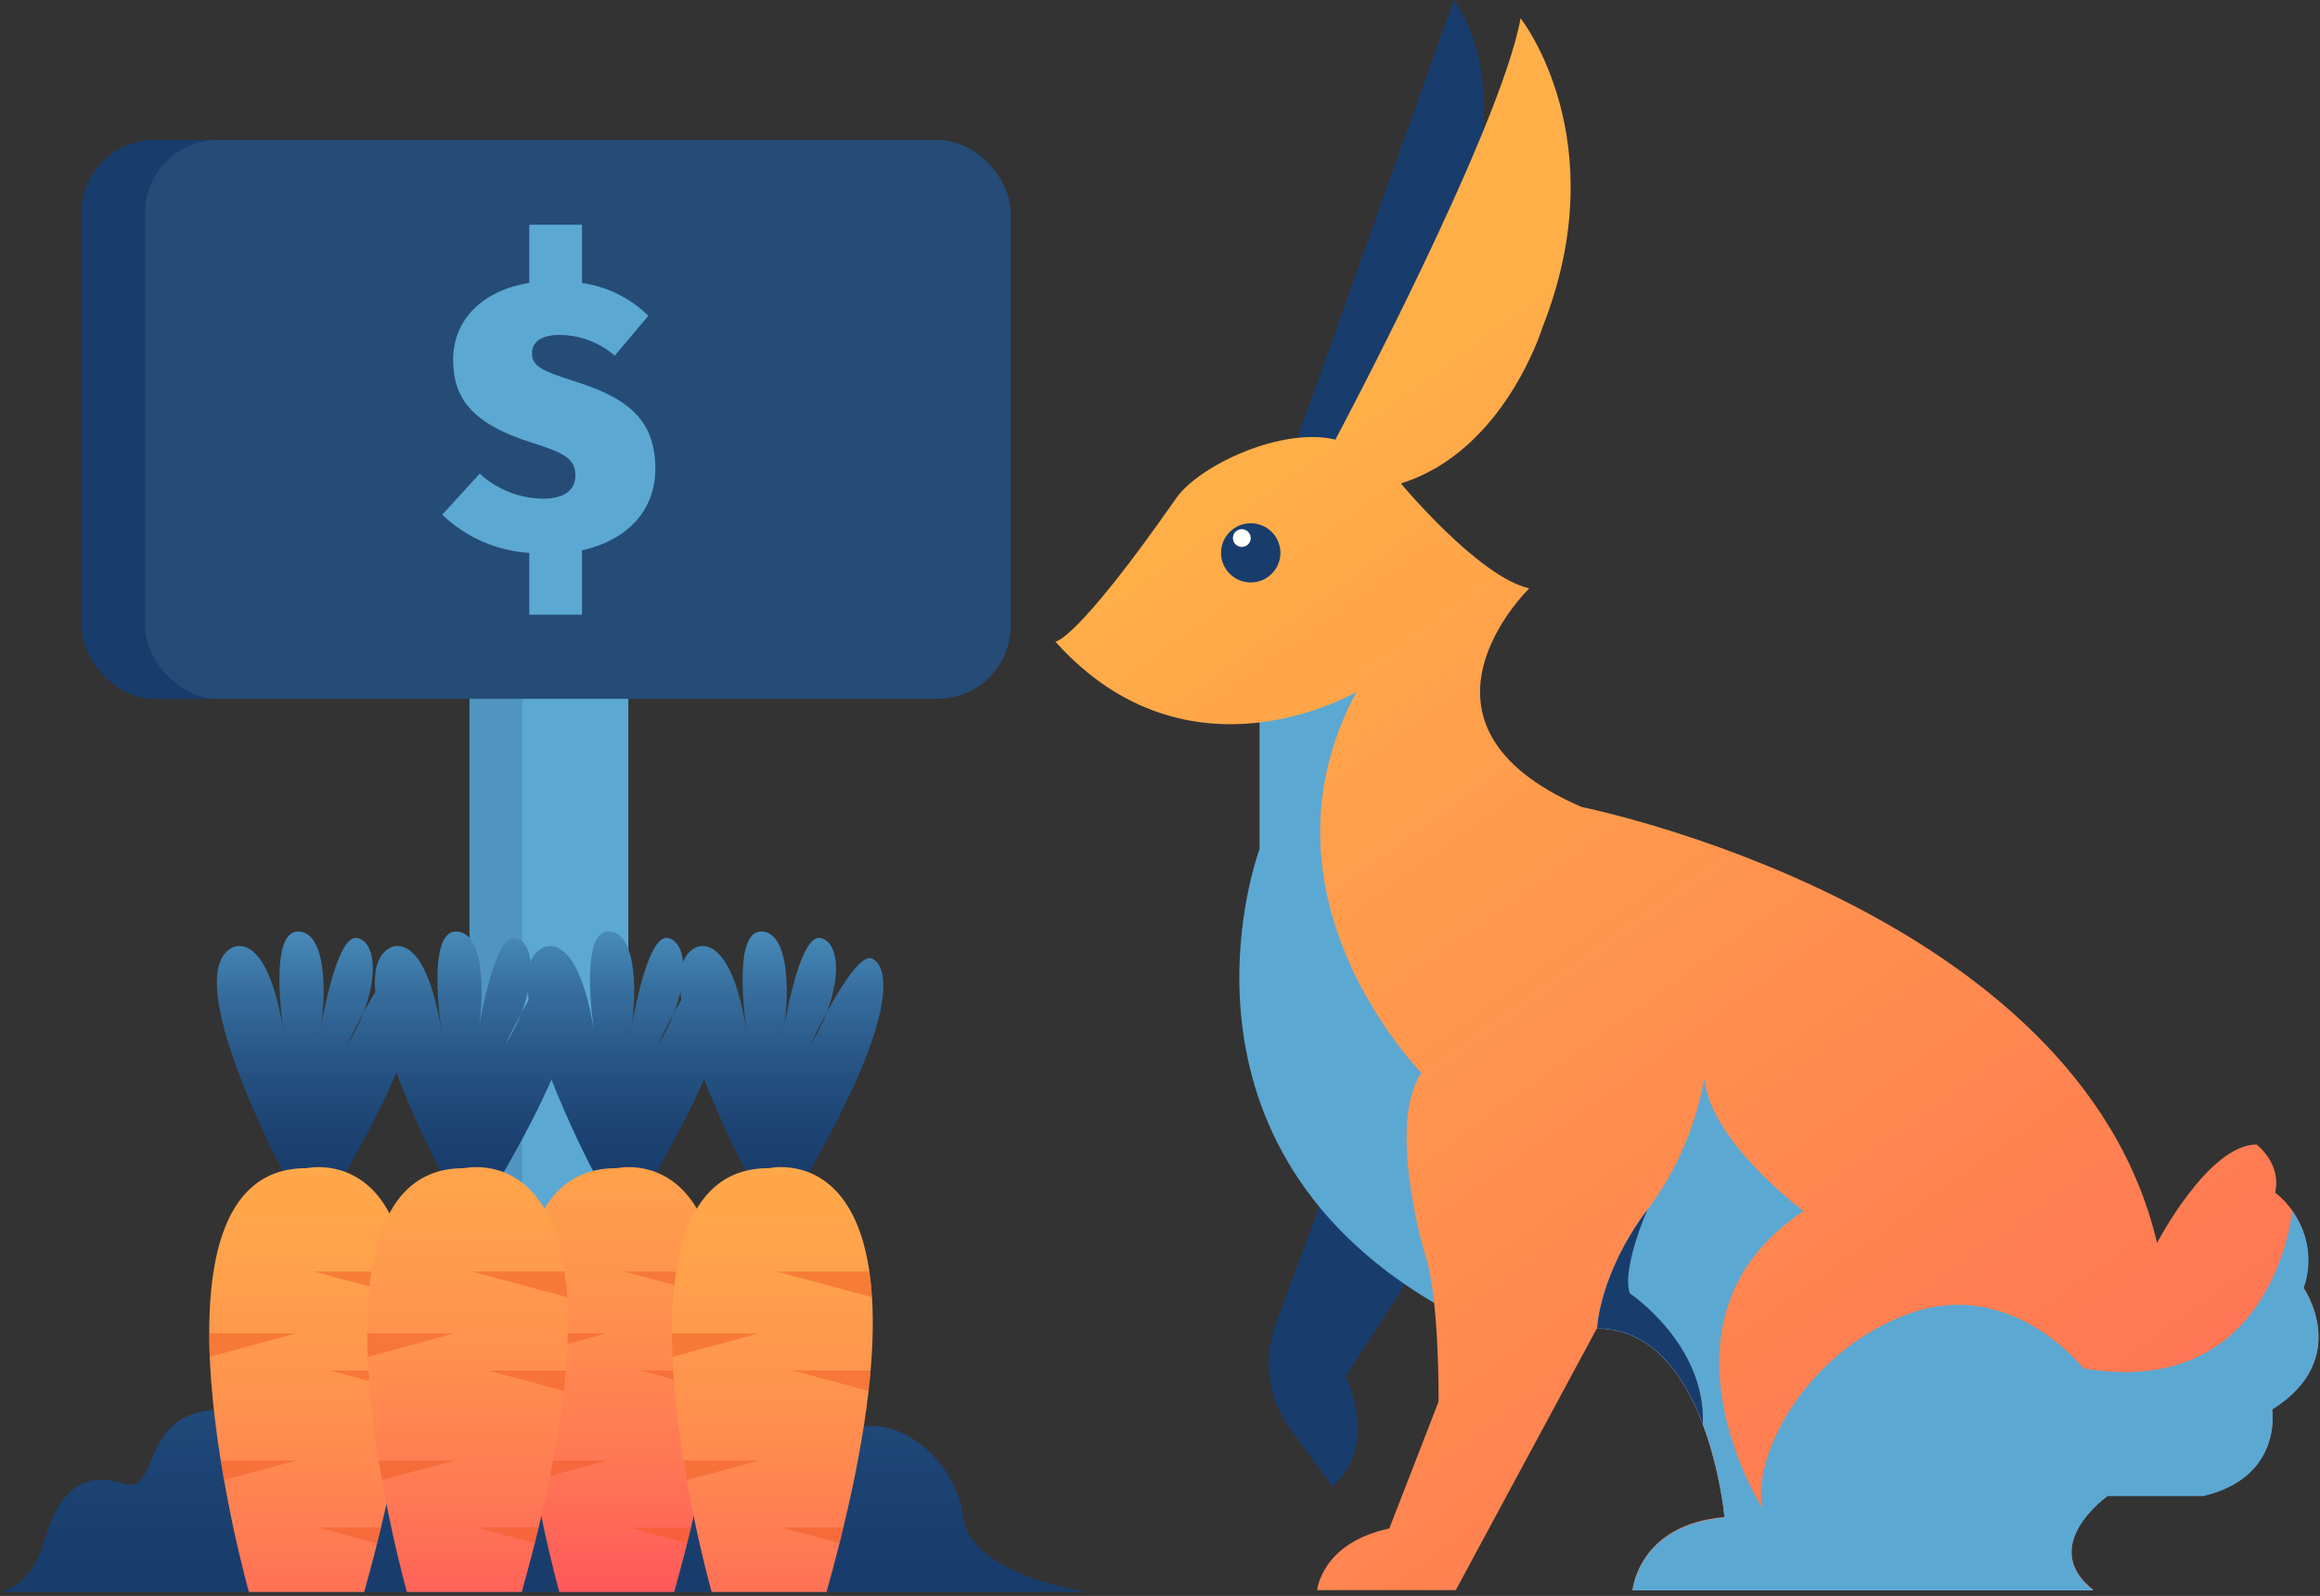 <?xml version="1.0" encoding="UTF-8"?>
<svg width="266px" height="183px" viewBox="0 0 266 183" version="1.1" xmlns="http://www.w3.org/2000/svg" xmlns:xlink="http://www.w3.org/1999/xlink">
    <rect x="0" y="0" width="266" height="183" fill="#333333" stroke="none"/>
    <!-- Generator: Sketch 52.5 (67469) - http://www.bohemiancoding.com/sketch -->
    <title>Asset 21</title>
    <desc>Created with Sketch.</desc>
    <defs>
        <linearGradient x1="49.992%" y1="87.672%" x2="49.992%" y2="-203.534%" id="linearGradient-1">
            <stop stop-color="#183D6D" offset="0%"></stop>
            <stop stop-color="#1C4373" offset="19%"></stop>
            <stop stop-color="#265483" offset="45%"></stop>
            <stop stop-color="#376F9F" offset="75%"></stop>
            <stop stop-color="#498DBC" offset="100%"></stop>
        </linearGradient>
        <linearGradient x1="50.022%" y1="91.31%" x2="50.022%" y2="-113.978%" id="linearGradient-2">
            <stop stop-color="#183D6D" offset="0%"></stop>
            <stop stop-color="#1C4373" offset="19%"></stop>
            <stop stop-color="#265483" offset="45%"></stop>
            <stop stop-color="#376F9F" offset="75%"></stop>
            <stop stop-color="#498DBC" offset="100%"></stop>
        </linearGradient>
        <linearGradient x1="126.473%" y1="200.41%" x2="21.462%" y2="24.283%" id="linearGradient-3">
            <stop stop-color="#FF2A64" offset="0%"></stop>
            <stop stop-color="#FFAF48" offset="100%"></stop>
        </linearGradient>
        <linearGradient x1="50.006%" y1="100.128%" x2="50.006%" y2="0.128%" id="linearGradient-4">
            <stop stop-color="#183D6D" offset="0%"></stop>
            <stop stop-color="#1C4373" offset="19%"></stop>
            <stop stop-color="#265483" offset="45%"></stop>
            <stop stop-color="#376F9F" offset="75%"></stop>
            <stop stop-color="#498DBC" offset="100%"></stop>
        </linearGradient>
        <linearGradient x1="49.864%" y1="156.137%" x2="49.864%" y2="-47.983%" id="linearGradient-5">
            <stop stop-color="#FF2A64" offset="0%"></stop>
            <stop stop-color="#FF3462" offset="3%"></stop>
            <stop stop-color="#FF595A" offset="17%"></stop>
            <stop stop-color="#FF7854" offset="31%"></stop>
            <stop stop-color="#FF904E" offset="46%"></stop>
            <stop stop-color="#FFA24B" offset="62%"></stop>
            <stop stop-color="#FFAC49" offset="79%"></stop>
            <stop stop-color="#FFAF48" offset="100%"></stop>
        </linearGradient>
        <linearGradient x1="49.956%" y1="100.128%" x2="49.956%" y2="0.128%" id="linearGradient-6">
            <stop stop-color="#183D6D" offset="0%"></stop>
            <stop stop-color="#1C4373" offset="19%"></stop>
            <stop stop-color="#265483" offset="45%"></stop>
            <stop stop-color="#376F9F" offset="75%"></stop>
            <stop stop-color="#498DBC" offset="100%"></stop>
        </linearGradient>
        <linearGradient x1="49.98%" y1="134.23%" x2="49.98%" y2="-69.89%" id="linearGradient-7">
            <stop stop-color="#FF2A64" offset="0%"></stop>
            <stop stop-color="#FF3462" offset="3%"></stop>
            <stop stop-color="#FF595A" offset="17%"></stop>
            <stop stop-color="#FF7854" offset="31%"></stop>
            <stop stop-color="#FF904E" offset="46%"></stop>
            <stop stop-color="#FFA24B" offset="62%"></stop>
            <stop stop-color="#FFAC49" offset="79%"></stop>
            <stop stop-color="#FFAF48" offset="100%"></stop>
        </linearGradient>
        <linearGradient x1="49.784%" y1="100.128%" x2="49.784%" y2="0.128%" id="linearGradient-8">
            <stop stop-color="#183D6D" offset="0%"></stop>
            <stop stop-color="#1C4373" offset="19%"></stop>
            <stop stop-color="#265483" offset="45%"></stop>
            <stop stop-color="#376F9F" offset="75%"></stop>
            <stop stop-color="#498DBC" offset="100%"></stop>
        </linearGradient>
        <linearGradient x1="50.004%" y1="156.137%" x2="50.004%" y2="-47.983%" id="linearGradient-9">
            <stop stop-color="#FF2A64" offset="0%"></stop>
            <stop stop-color="#FF3462" offset="3%"></stop>
            <stop stop-color="#FF595A" offset="17%"></stop>
            <stop stop-color="#FF7854" offset="31%"></stop>
            <stop stop-color="#FF904E" offset="46%"></stop>
            <stop stop-color="#FFA24B" offset="62%"></stop>
            <stop stop-color="#FFAC49" offset="79%"></stop>
            <stop stop-color="#FFAF48" offset="100%"></stop>
        </linearGradient>
        <linearGradient x1="50%" y1="100.128%" x2="50%" y2="0.128%" id="linearGradient-10">
            <stop stop-color="#183D6D" offset="0%"></stop>
            <stop stop-color="#1C4373" offset="19%"></stop>
            <stop stop-color="#265483" offset="45%"></stop>
            <stop stop-color="#376F9F" offset="75%"></stop>
            <stop stop-color="#498DBC" offset="100%"></stop>
        </linearGradient>
        <linearGradient x1="50.004%" y1="143.555%" x2="50.004%" y2="-60.565%" id="linearGradient-11">
            <stop stop-color="#FF2A64" offset="0%"></stop>
            <stop stop-color="#FF3462" offset="3%"></stop>
            <stop stop-color="#FF595A" offset="17%"></stop>
            <stop stop-color="#FF7854" offset="31%"></stop>
            <stop stop-color="#FF904E" offset="46%"></stop>
            <stop stop-color="#FFA24B" offset="62%"></stop>
            <stop stop-color="#FFAC49" offset="79%"></stop>
            <stop stop-color="#FFAF48" offset="100%"></stop>
        </linearGradient>
    </defs>
    <g id="Page-1" stroke="none" stroke-width="1" fill="none" fill-rule="evenodd">
        <g id="Benefit" transform="translate(-291, -1297)">
            <g id="Group-14" transform="translate(140, 1297)">
                <g id="Group-34">
                    <g id="Group-7">
                        <g id="Asset-21" transform="translate(151, 0)">
                            <path d="M57.97,182.549 L0,182.549 C0,182.549 3.526,182.234 5.167,176.428 C6.808,170.623 9.91,168.712 14.184,170.118 C18.458,171.524 15.689,161.635 25.527,161.635 C34.914,161.635 32.885,173.949 37.159,170.388 C41.433,166.827 47.231,171.605 47.826,176.464 C48.421,181.323 57.97,182.549 57.97,182.549 Z" id="Path" fill="url(#linearGradient-1)"></path>
                            <path d="M124.768,182.549 L42.713,182.549 C42.713,182.549 47.709,182.108 50.026,173.895 C52.343,165.683 56.735,162.978 62.839,164.88 C68.944,166.782 64.967,152.882 78.889,152.882 C92.162,152.882 89.295,170.298 95.345,165.268 C101.396,160.238 109.583,166.981 110.422,173.868 C111.26,180.755 124.768,182.549 124.768,182.549 Z" id="Path" fill="url(#linearGradient-2)"></path>
                            <path d="M161.8,146.184 L154.271,157.84 C154.271,157.84 158.293,165.493 152.774,170.46 L147.977,163.916 C145.411,160.412 144.774,155.855 146.282,151.782 L153.396,132.598 L161.8,146.184 Z" id="Path" fill="#183D6D"></path>
                            <path d="M169.997,15.208 C169.997,15.208 171.205,6.391 166.687,0 L147.625,53.413 L157.283,51.024 L169.997,15.208 Z" id="Path" fill="#183D6D"></path>
                            <path d="M144.415,81.133 L144.415,97.36 C144.415,97.36 132.044,130.273 164.433,149.411 L174.171,109.98 L158.888,78.861 L147.625,74.516 L144.415,81.133 Z" id="Path" fill="#5BA8D3"></path>
                            <path d="M155.533,79.33 C155.533,79.33 136.381,90.734 120.998,73.57 C120.998,73.57 123.262,73.732 134.876,57.1 C137.581,53.286 147.084,48.914 153.108,50.411 C153.108,50.411 171.998,14.974 174.343,2.1 C174.343,2.1 185.379,15.983 176.849,37.547 C176.849,37.547 172.503,51.754 160.619,55.432 C160.619,55.432 169.483,66.123 175.335,67.467 C175.335,67.467 159.284,83.008 181.349,92.537 C181.349,92.537 238.282,103.904 247.317,142.524 C247.317,142.524 253.205,131.237 258.723,131.237 C258.723,131.237 261.609,133.365 260.86,136.754 C264.149,139.332 265.453,143.704 264.115,147.662 C264.115,147.662 269.76,155.775 260.509,161.581 C260.509,161.581 261.762,169.352 252.61,171.497 L241.654,171.497 C241.654,171.497 233.539,177.222 240.022,182.315 L187.183,182.315 C187.183,182.315 187.859,174.788 197.724,173.958 C197.724,173.958 195.758,152.323 183.089,152.323 L166.913,182.333 L151.016,182.333 C151.016,182.333 151.521,176.924 159.293,175.265 L164.938,160.724 C164.938,160.724 165.064,148.437 163.306,143.596 C163.306,143.596 158.96,128.884 162.972,123.034 C162.972,122.989 142.91,102.768 155.533,79.33 Z" id="Path" fill="url(#linearGradient-3)"></path>
                            <g id="Group-51" transform="translate(143.403, 63.394) scale(-1, 1) translate(-143.403, -63.394) translate(140, 60)">
                                <ellipse id="Oval" fill="#183D6D" cx="3.403" cy="3.394" rx="3.403" ry="3.394"></ellipse>
                                <ellipse id="Oval" fill="#FFFFFF" cx="4.424" cy="1.697" rx="1.021" ry="1.018"></ellipse>
                            </g>
                            <path d="M183.116,152.35 C183.116,152.35 183.369,146.084 188.887,138.728 C192.206,134.291 194.439,129.138 195.406,123.683 C196.074,130.895 206.777,138.873 206.777,138.873 C188.22,151.223 202.097,173.003 202.097,173.003 C200.753,166.809 207.282,154.775 218.986,150.601 C230.69,146.427 238.877,156.911 238.877,156.911 C260.734,160.58 262.808,138.936 262.817,138.882 C264.699,141.424 265.19,144.738 264.124,147.716 C264.124,147.716 269.769,155.829 260.518,161.635 C260.518,161.635 261.771,169.406 252.619,171.551 L241.654,171.551 C241.654,171.551 233.539,177.276 240.022,182.369 L187.183,182.369 C187.183,182.369 187.859,174.842 197.724,174.012 C197.751,173.985 195.785,152.35 183.116,152.35 Z" id="Path" fill="#5BA8D3"></path>
                            <path d="M186.876,148.311 C186.876,148.311 195.487,154.081 195.244,163.104 L195.244,163.312 C193.179,157.849 189.509,152.323 183.116,152.323 C183.116,152.323 183.369,146.057 188.887,138.701 C188.887,138.701 185.875,145.553 186.876,148.311 Z" id="Path" fill="#183D6D"></path>
                            <rect id="Rectangle" fill="#5BA8D3" x="53.831" y="78.095" width="18.214" height="72.28"></rect>
                            <rect id="Rectangle" fill="#244C77" opacity="0.2" transform="translate(56.852, 114.226) rotate(180) translate(-56.852, -114.226) " x="53.831" y="78.086" width="6.041" height="72.28"></rect>
                            <rect id="Rectangle" fill="#183D6D" x="9.333" y="16.055" width="99.25" height="64.068" rx="8.361"></rect>
                            <rect id="Rectangle" fill="#244C77" x="16.627" y="16.055" width="99.25" height="64.068" rx="8.361"></rect>
                            <path d="M66.725,63.103 L66.725,70.487 L60.684,70.487 L60.684,63.401 C56.944,63.163 53.409,61.611 50.702,59.02 L55.003,54.314 C56.995,56.141 59.595,57.162 62.298,57.181 C64.85,57.181 65.968,56.063 65.968,54.539 C65.968,52.8 65.066,52.033 61.18,50.825 C53.966,48.59 51.956,45.552 51.956,41.252 C51.956,36.465 55.562,33.247 60.684,32.435 L60.684,25.773 L66.725,25.773 L66.725,32.453 C69.601,32.853 72.271,34.172 74.336,36.212 L70.485,40.783 C68.728,39.27 66.493,38.427 64.174,38.403 C62.073,38.403 61,39.214 61,40.512 C61,42.027 62.118,42.523 66.32,43.866 C72.406,45.831 75.138,48.472 75.138,53.782 C75.129,58.434 72.045,61.923 66.725,63.103 Z" id="Path" fill="#5BA8D3"></path>
                            <path d="M32.56,134.564 C32.56,134.564 20.45,111.882 26.609,108.673 C26.609,108.673 30.631,106.212 32.56,118.589 C32.56,118.589 30.631,106.816 34.165,106.816 C37.7,106.816 37.375,115.164 36.627,118.797 C36.627,118.797 38.43,106.924 41.009,107.564 C43.588,108.204 43.363,114.199 39.837,119.761 C39.837,119.761 44.859,108.944 46.897,109.917 C48.935,110.891 49.801,116.868 39.359,134.897 L32.56,134.564 Z" id="Path" fill="url(#linearGradient-4)"></path>
                            <path d="M28.539,182.549 C28.539,182.549 14.761,133.824 35.166,133.951 C35.166,133.951 56.744,128.956 41.757,182.549 L28.539,182.549 Z" id="Path" fill="url(#linearGradient-5)"></path>
                            <path d="M24.039,155.586 L33.958,152.882 L23.985,152.882 C23.985,153.783 24.003,154.685 24.039,155.586 Z" id="Path" fill="#F15A24" opacity="0.5"></path>
                            <path d="M46.888,148.744 C46.825,147.689 46.717,146.716 46.582,145.805 L35.987,145.805 L46.888,148.744 Z" id="Path" fill="#F15A24" opacity="0.5"></path>
                            <path d="M46.527,159.489 C46.618,158.687 46.69,157.912 46.753,157.155 L37.871,157.155 L46.527,159.489 Z" id="Path" fill="#F15A24" opacity="0.5"></path>
                            <path d="M43.191,176.96 C43.344,176.356 43.498,175.752 43.633,175.157 L36.519,175.157 L43.191,176.96 Z" id="Path" fill="#F15A24" opacity="0.5"></path>
                            <path d="M25.68,169.712 L33.985,167.477 L25.302,167.477 C25.428,168.243 25.554,168.982 25.68,169.712 Z" id="Path" fill="#F15A24" opacity="0.5"></path>
                            <path d="M68.15,134.564 C68.15,134.564 56.04,111.882 62.217,108.673 C62.217,108.673 66.239,106.212 68.168,118.589 C68.168,118.589 66.239,106.816 69.773,106.816 C73.308,106.816 72.983,115.164 72.235,118.797 C72.235,118.797 74.038,106.924 76.617,107.564 C79.196,108.204 78.97,114.199 75.445,119.761 C75.445,119.761 80.476,108.944 82.505,109.917 C84.534,110.891 85.409,116.868 74.967,134.897 L68.15,134.564 Z" id="Path" fill="url(#linearGradient-6)"></path>
                            <path d="M64.129,182.549 C64.129,182.549 50.351,133.824 70.711,133.951 C70.711,133.951 92.288,128.956 77.302,182.549 L64.129,182.549 Z" id="Path" fill="url(#linearGradient-7)"></path>
                            <path d="M59.629,155.586 L69.548,152.882 L59.575,152.882 C59.575,153.783 59.593,154.685 59.629,155.586 Z" id="Path" fill="#F15A24" opacity="0.5"></path>
                            <path d="M82.505,148.744 C82.442,147.689 82.334,146.716 82.199,145.805 L71.577,145.805 L82.505,148.744 Z" id="Path" fill="#F15A24" opacity="0.5"></path>
                            <path d="M82.117,159.489 C82.208,158.687 82.28,157.912 82.352,157.155 L73.434,157.155 L82.117,159.489 Z" id="Path" fill="#F15A24" opacity="0.5"></path>
                            <path d="M78.781,176.96 C78.934,176.356 79.088,175.752 79.223,175.157 L72.136,175.157 L78.781,176.96 Z" id="Path" fill="#F15A24" opacity="0.5"></path>
                            <path d="M61.315,169.712 L69.62,167.477 L60.9,167.477 C61.018,168.243 61.144,168.982 61.315,169.712 Z" id="Path" fill="#F15A24" opacity="0.5"></path>
                            <path d="M85.661,134.564 C85.661,134.564 73.551,111.882 79.719,108.673 C79.719,108.673 83.74,106.212 85.661,118.589 C85.661,118.589 83.74,106.816 87.266,106.816 C90.792,106.816 90.476,115.164 89.728,118.797 C89.728,118.797 91.531,106.924 94.119,107.564 C96.707,108.204 96.472,114.199 92.938,119.761 C92.938,119.761 97.969,108.944 100.007,109.917 C102.045,110.891 102.91,116.868 92.469,134.897 L85.661,134.564 Z" id="Path" fill="url(#linearGradient-8)"></path>
                            <path d="M81.594,182.549 C81.594,182.549 67.816,133.824 88.186,133.951 C88.186,133.951 109.763,128.956 94.768,182.549 L81.594,182.549 Z" id="Path" fill="url(#linearGradient-9)"></path>
                            <path d="M77.104,155.586 L87.023,152.882 L77.041,152.882 C77.05,153.792 77.068,154.685 77.104,155.586 Z" id="Path" fill="#F15A24" opacity="0.5"></path>
                            <path d="M99.98,148.744 C99.908,147.689 99.809,146.716 99.673,145.805 L89.051,145.805 L99.98,148.744 Z" id="Path" fill="#F15A24" opacity="0.5"></path>
                            <path d="M99.583,159.489 C99.682,158.687 99.755,157.912 99.818,157.155 L90.9,157.155 L99.583,159.489 Z" id="Path" fill="#F15A24" opacity="0.5"></path>
                            <path d="M96.256,176.96 C96.409,176.356 96.553,175.752 96.698,175.157 L89.574,175.157 L96.256,176.96 Z" id="Path" fill="#F15A24" opacity="0.5"></path>
                            <path d="M78.745,169.712 L87.05,167.477 L78.366,167.477 C78.493,168.243 78.619,168.982 78.745,169.712 Z" id="Path" fill="#F15A24" opacity="0.5"></path>
                            <path d="M50.675,134.564 C50.675,134.564 38.565,111.882 44.733,108.673 C44.733,108.673 48.755,106.212 50.675,118.589 C50.675,118.589 48.755,106.816 52.28,106.816 C55.806,106.816 55.49,115.164 54.742,118.797 C54.742,118.797 56.545,106.924 59.133,107.564 C61.721,108.204 61.487,114.199 57.952,119.761 C57.952,119.761 62.983,108.944 65.012,109.917 C67.041,110.891 67.925,116.868 57.483,134.897 L50.675,134.564 Z" id="Path" fill="url(#linearGradient-10)"></path>
                            <path d="M46.654,182.549 C46.654,182.549 32.876,133.824 53.245,133.951 C53.245,133.951 74.823,128.956 59.827,182.549 L46.654,182.549 Z" id="Path" fill="url(#linearGradient-11)"></path>
                            <path d="M42.163,155.586 L52.082,152.882 L42.1,152.882 C42.1,153.792 42.127,154.685 42.163,155.586 Z" id="Path" fill="#F15A24" opacity="0.5"></path>
                            <path d="M65.039,148.744 C64.967,147.689 64.859,146.716 64.724,145.805 L54.102,145.805 L65.039,148.744 Z" id="Path" fill="#F15A24" opacity="0.5"></path>
                            <path d="M64.643,159.489 C64.733,158.687 64.814,157.912 64.877,157.155 L55.959,157.155 L64.643,159.489 Z" id="Path" fill="#F15A24" opacity="0.5"></path>
                            <path d="M61.315,176.96 C61.46,176.356 61.613,175.752 61.757,175.157 L54.634,175.157 L61.315,176.96 Z" id="Path" fill="#F15A24" opacity="0.5"></path>
                            <path d="M43.804,169.712 L52.109,167.477 L43.426,167.477 C43.552,168.243 43.678,168.982 43.804,169.712 Z" id="Path" fill="#F15A24" opacity="0.5"></path>
                        </g>
                    </g>
                </g>
            </g>
        </g>
    </g>
</svg>